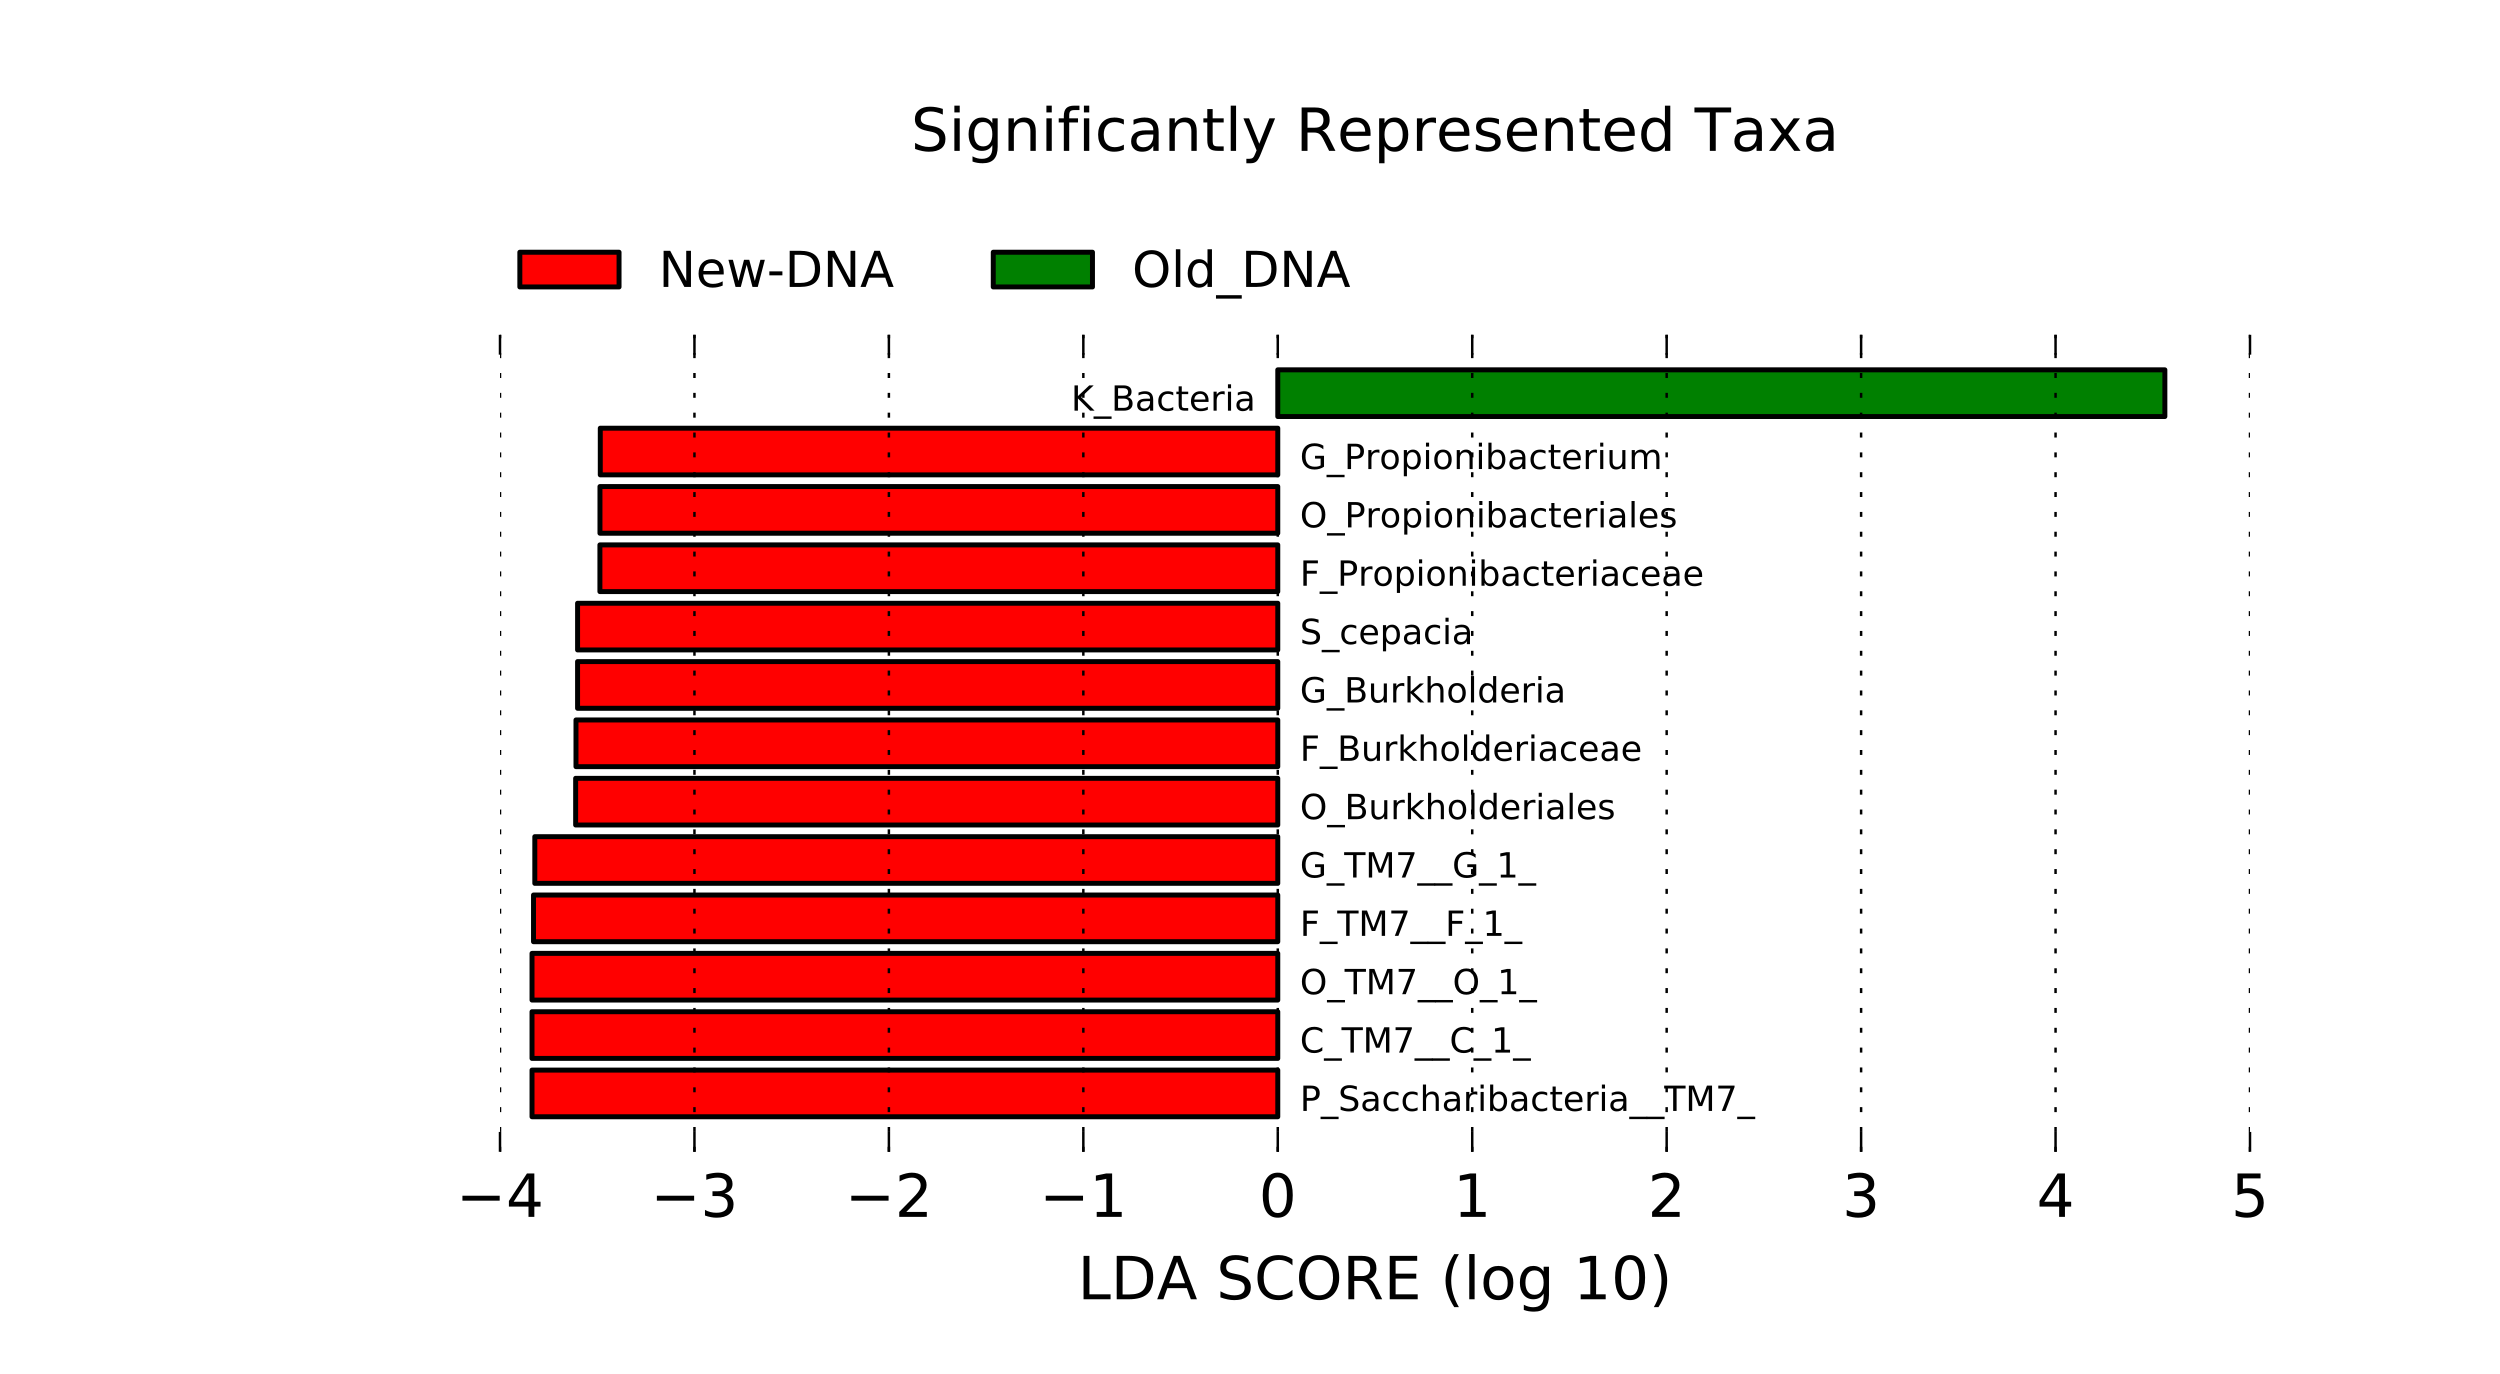 <?xml version="1.0" encoding="utf-8" standalone="no"?>
<!DOCTYPE svg PUBLIC "-//W3C//DTD SVG 1.1//EN"
  "http://www.w3.org/Graphics/SVG/1.1/DTD/svg11.dtd">
<!-- Created with matplotlib (http://matplotlib.org/) -->
<svg height="277pt" version="1.1" viewBox="0 0 504 277" width="504pt" xmlns="http://www.w3.org/2000/svg" xmlns:xlink="http://www.w3.org/1999/xlink">
 <defs>
  <style type="text/css">
*{stroke-linecap:butt;stroke-linejoin:round;stroke-miterlimit:100000;}
  </style>
 </defs>
 <g id="figure_1">
  <g id="patch_1">
   <path d="M 0 277.2 
L 504 277.2 
L 504 0 
L 0 0 
z
" style="fill:#ffffff;"/>
  </g>
  <g id="axes_1">
   <g id="patch_2">
    <path clip-path="url(#p14bf1d654b)" d="M 107.254 225.141 
L 257.6 225.141 
L 257.6 215.73 
L 107.254 215.73 
z
" style="fill:#ff0000;stroke:#000000;stroke-linejoin:miter;"/>
   </g>
   <g id="patch_3">
    <path clip-path="url(#p14bf1d654b)" d="M 107.254 213.377 
L 257.6 213.377 
L 257.6 203.966 
L 107.254 203.966 
z
" style="fill:#ff0000;stroke:#000000;stroke-linejoin:miter;"/>
   </g>
   <g id="patch_4">
    <path clip-path="url(#p14bf1d654b)" d="M 107.254 201.613 
L 257.6 201.613 
L 257.6 192.201 
L 107.254 192.201 
z
" style="fill:#ff0000;stroke:#000000;stroke-linejoin:miter;"/>
   </g>
   <g id="patch_5">
    <path clip-path="url(#p14bf1d654b)" d="M 107.555 189.849 
L 257.6 189.849 
L 257.6 180.437 
L 107.555 180.437 
z
" style="fill:#ff0000;stroke:#000000;stroke-linejoin:miter;"/>
   </g>
   <g id="patch_6">
    <path clip-path="url(#p14bf1d654b)" d="M 107.817 178.084 
L 257.6 178.084 
L 257.6 168.673 
L 107.817 168.673 
z
" style="fill:#ff0000;stroke:#000000;stroke-linejoin:miter;"/>
   </g>
   <g id="patch_7">
    <path clip-path="url(#p14bf1d654b)" d="M 116.05 166.32 
L 257.6 166.32 
L 257.6 156.909 
L 116.05 156.909 
z
" style="fill:#ff0000;stroke:#000000;stroke-linejoin:miter;"/>
   </g>
   <g id="patch_8">
    <path clip-path="url(#p14bf1d654b)" d="M 116.117 154.556 
L 257.6 154.556 
L 257.6 145.144 
L 116.117 145.144 
z
" style="fill:#ff0000;stroke:#000000;stroke-linejoin:miter;"/>
   </g>
   <g id="patch_9">
    <path clip-path="url(#p14bf1d654b)" d="M 116.438 142.791 
L 257.6 142.791 
L 257.6 133.38 
L 116.438 133.38 
z
" style="fill:#ff0000;stroke:#000000;stroke-linejoin:miter;"/>
   </g>
   <g id="patch_10">
    <path clip-path="url(#p14bf1d654b)" d="M 116.44 131.027 
L 257.6 131.027 
L 257.6 121.616 
L 116.44 121.616 
z
" style="fill:#ff0000;stroke:#000000;stroke-linejoin:miter;"/>
   </g>
   <g id="patch_11">
    <path clip-path="url(#p14bf1d654b)" d="M 120.94 119.263 
L 257.6 119.263 
L 257.6 109.851 
L 120.94 109.851 
z
" style="fill:#ff0000;stroke:#000000;stroke-linejoin:miter;"/>
   </g>
   <g id="patch_12">
    <path clip-path="url(#p14bf1d654b)" d="M 120.952 107.499 
L 257.6 107.499 
L 257.6 98.087 
L 120.952 98.087 
z
" style="fill:#ff0000;stroke:#000000;stroke-linejoin:miter;"/>
   </g>
   <g id="patch_13">
    <path clip-path="url(#p14bf1d654b)" d="M 121.017 95.734 
L 257.6 95.734 
L 257.6 86.323 
L 121.017 86.323 
z
" style="fill:#ff0000;stroke:#000000;stroke-linejoin:miter;"/>
   </g>
   <g id="patch_14">
    <path clip-path="url(#p14bf1d654b)" d="M 257.6 83.97 
L 436.437 83.97 
L 436.437 74.559 
L 257.6 74.559 
z
" style="fill:#008000;stroke:#000000;stroke-linejoin:miter;"/>
   </g>
   <g id="matplotlib.axis_1">
    <g id="xtick_1">
     <g id="line2d_1">
      <path clip-path="url(#p14bf1d654b)" d="M 100.8 232.2 
L 100.8 67.5 
" style="fill:none;stroke:#000000;stroke-dasharray:1,3;stroke-dashoffset:0.0;stroke-width:0.5;"/>
     </g>
     <g id="line2d_2">
      <defs>
       <path d="M 0 0 
L 0 -4 
" id="m1689aad352" style="stroke:#000000;stroke-width:0.5;"/>
      </defs>
      <g>
       <use style="stroke:#000000;stroke-width:0.5;" x="100.8" xlink:href="#m1689aad352" y="232.2"/>
      </g>
     </g>
     <g id="line2d_3">
      <defs>
       <path d="M 0 0 
L 0 4 
" id="me42d51ecd9" style="stroke:#000000;stroke-width:0.5;"/>
      </defs>
      <g>
       <use style="stroke:#000000;stroke-width:0.5;" x="100.8" xlink:href="#me42d51ecd9" y="67.5"/>
      </g>
     </g>
     <g id="text_1">
      <!-- −4 -->
      <defs>
       <path d="M 10.594 35.5 
L 73.188 35.5 
L 73.188 27.203 
L 10.594 27.203 
z
" id="BitstreamVeraSans-Roman-2212"/>
       <path d="M 37.797 64.312 
L 12.891 25.391 
L 37.797 25.391 
z
M 35.203 72.906 
L 47.609 72.906 
L 47.609 25.391 
L 58.016 25.391 
L 58.016 17.188 
L 47.609 17.188 
L 47.609 0 
L 37.797 0 
L 37.797 17.188 
L 4.891 17.188 
L 4.891 26.703 
z
" id="BitstreamVeraSans-Roman-34"/>
      </defs>
      <g transform="translate(91.955 245.318)scale(0.12 -0.12)">
       <use xlink:href="#BitstreamVeraSans-Roman-2212"/>
       <use x="83.789" xlink:href="#BitstreamVeraSans-Roman-34"/>
      </g>
     </g>
    </g>
    <g id="xtick_2">
     <g id="line2d_4">
      <path clip-path="url(#p14bf1d654b)" d="M 140 232.2 
L 140 67.5 
" style="fill:none;stroke:#000000;stroke-dasharray:1,3;stroke-dashoffset:0.0;stroke-width:0.5;"/>
     </g>
     <g id="line2d_5">
      <g>
       <use style="stroke:#000000;stroke-width:0.5;" x="140.0" xlink:href="#m1689aad352" y="232.2"/>
      </g>
     </g>
     <g id="line2d_6">
      <g>
       <use style="stroke:#000000;stroke-width:0.5;" x="140.0" xlink:href="#me42d51ecd9" y="67.5"/>
      </g>
     </g>
     <g id="text_2">
      <!-- −3 -->
      <defs>
       <path d="M 40.578 39.312 
Q 47.656 37.797 51.625 33 
Q 55.609 28.219 55.609 21.188 
Q 55.609 10.406 48.188 4.484 
Q 40.766 -1.422 27.094 -1.422 
Q 22.516 -1.422 17.656 -0.516 
Q 12.797 0.391 7.625 2.203 
L 7.625 11.719 
Q 11.719 9.328 16.594 8.109 
Q 21.484 6.891 26.812 6.891 
Q 36.078 6.891 40.938 10.547 
Q 45.797 14.203 45.797 21.188 
Q 45.797 27.641 41.281 31.266 
Q 36.766 34.906 28.719 34.906 
L 20.219 34.906 
L 20.219 43.016 
L 29.109 43.016 
Q 36.375 43.016 40.234 45.922 
Q 44.094 48.828 44.094 54.297 
Q 44.094 59.906 40.109 62.906 
Q 36.141 65.922 28.719 65.922 
Q 24.656 65.922 20.016 65.031 
Q 15.375 64.156 9.812 62.312 
L 9.812 71.094 
Q 15.438 72.656 20.344 73.438 
Q 25.25 74.219 29.594 74.219 
Q 40.828 74.219 47.359 69.109 
Q 53.906 64.016 53.906 55.328 
Q 53.906 49.266 50.438 45.094 
Q 46.969 40.922 40.578 39.312 
" id="BitstreamVeraSans-Roman-33"/>
      </defs>
      <g transform="translate(131.155 245.318)scale(0.12 -0.12)">
       <use xlink:href="#BitstreamVeraSans-Roman-2212"/>
       <use x="83.789" xlink:href="#BitstreamVeraSans-Roman-33"/>
      </g>
     </g>
    </g>
    <g id="xtick_3">
     <g id="line2d_7">
      <path clip-path="url(#p14bf1d654b)" d="M 179.2 232.2 
L 179.2 67.5 
" style="fill:none;stroke:#000000;stroke-dasharray:1,3;stroke-dashoffset:0.0;stroke-width:0.5;"/>
     </g>
     <g id="line2d_8">
      <g>
       <use style="stroke:#000000;stroke-width:0.5;" x="179.2" xlink:href="#m1689aad352" y="232.2"/>
      </g>
     </g>
     <g id="line2d_9">
      <g>
       <use style="stroke:#000000;stroke-width:0.5;" x="179.2" xlink:href="#me42d51ecd9" y="67.5"/>
      </g>
     </g>
     <g id="text_3">
      <!-- −2 -->
      <defs>
       <path d="M 19.188 8.297 
L 53.609 8.297 
L 53.609 0 
L 7.328 0 
L 7.328 8.297 
Q 12.938 14.109 22.625 23.891 
Q 32.328 33.688 34.812 36.531 
Q 39.547 41.844 41.422 45.531 
Q 43.312 49.219 43.312 52.781 
Q 43.312 58.594 39.234 62.25 
Q 35.156 65.922 28.609 65.922 
Q 23.969 65.922 18.812 64.312 
Q 13.672 62.703 7.812 59.422 
L 7.812 69.391 
Q 13.766 71.781 18.938 73 
Q 24.125 74.219 28.422 74.219 
Q 39.75 74.219 46.484 68.547 
Q 53.219 62.891 53.219 53.422 
Q 53.219 48.922 51.531 44.891 
Q 49.859 40.875 45.406 35.406 
Q 44.188 33.984 37.641 27.219 
Q 31.109 20.453 19.188 8.297 
" id="BitstreamVeraSans-Roman-32"/>
      </defs>
      <g transform="translate(170.355 245.318)scale(0.12 -0.12)">
       <use xlink:href="#BitstreamVeraSans-Roman-2212"/>
       <use x="83.789" xlink:href="#BitstreamVeraSans-Roman-32"/>
      </g>
     </g>
    </g>
    <g id="xtick_4">
     <g id="line2d_10">
      <path clip-path="url(#p14bf1d654b)" d="M 218.4 232.2 
L 218.4 67.5 
" style="fill:none;stroke:#000000;stroke-dasharray:1,3;stroke-dashoffset:0.0;stroke-width:0.5;"/>
     </g>
     <g id="line2d_11">
      <g>
       <use style="stroke:#000000;stroke-width:0.5;" x="218.4" xlink:href="#m1689aad352" y="232.2"/>
      </g>
     </g>
     <g id="line2d_12">
      <g>
       <use style="stroke:#000000;stroke-width:0.5;" x="218.4" xlink:href="#me42d51ecd9" y="67.5"/>
      </g>
     </g>
     <g id="text_4">
      <!-- −1 -->
      <defs>
       <path d="M 12.406 8.297 
L 28.516 8.297 
L 28.516 63.922 
L 10.984 60.406 
L 10.984 69.391 
L 28.422 72.906 
L 38.281 72.906 
L 38.281 8.297 
L 54.391 8.297 
L 54.391 0 
L 12.406 0 
z
" id="BitstreamVeraSans-Roman-31"/>
      </defs>
      <g transform="translate(209.555 245.318)scale(0.12 -0.12)">
       <use xlink:href="#BitstreamVeraSans-Roman-2212"/>
       <use x="83.789" xlink:href="#BitstreamVeraSans-Roman-31"/>
      </g>
     </g>
    </g>
    <g id="xtick_5">
     <g id="line2d_13">
      <path clip-path="url(#p14bf1d654b)" d="M 257.6 232.2 
L 257.6 67.5 
" style="fill:none;stroke:#000000;stroke-dasharray:1,3;stroke-dashoffset:0.0;stroke-width:0.5;"/>
     </g>
     <g id="line2d_14">
      <g>
       <use style="stroke:#000000;stroke-width:0.5;" x="257.6" xlink:href="#m1689aad352" y="232.2"/>
      </g>
     </g>
     <g id="line2d_15">
      <g>
       <use style="stroke:#000000;stroke-width:0.5;" x="257.6" xlink:href="#me42d51ecd9" y="67.5"/>
      </g>
     </g>
     <g id="text_5">
      <!-- 0 -->
      <defs>
       <path d="M 31.781 66.406 
Q 24.172 66.406 20.328 58.906 
Q 16.5 51.422 16.5 36.375 
Q 16.5 21.391 20.328 13.891 
Q 24.172 6.391 31.781 6.391 
Q 39.453 6.391 43.281 13.891 
Q 47.125 21.391 47.125 36.375 
Q 47.125 51.422 43.281 58.906 
Q 39.453 66.406 31.781 66.406 
M 31.781 74.219 
Q 44.047 74.219 50.516 64.516 
Q 56.984 54.828 56.984 36.375 
Q 56.984 17.969 50.516 8.266 
Q 44.047 -1.422 31.781 -1.422 
Q 19.531 -1.422 13.062 8.266 
Q 6.594 17.969 6.594 36.375 
Q 6.594 54.828 13.062 64.516 
Q 19.531 74.219 31.781 74.219 
" id="BitstreamVeraSans-Roman-30"/>
      </defs>
      <g transform="translate(253.782 245.318)scale(0.12 -0.12)">
       <use xlink:href="#BitstreamVeraSans-Roman-30"/>
      </g>
     </g>
    </g>
    <g id="xtick_6">
     <g id="line2d_16">
      <path clip-path="url(#p14bf1d654b)" d="M 296.8 232.2 
L 296.8 67.5 
" style="fill:none;stroke:#000000;stroke-dasharray:1,3;stroke-dashoffset:0.0;stroke-width:0.5;"/>
     </g>
     <g id="line2d_17">
      <g>
       <use style="stroke:#000000;stroke-width:0.5;" x="296.8" xlink:href="#m1689aad352" y="232.2"/>
      </g>
     </g>
     <g id="line2d_18">
      <g>
       <use style="stroke:#000000;stroke-width:0.5;" x="296.8" xlink:href="#me42d51ecd9" y="67.5"/>
      </g>
     </g>
     <g id="text_6">
      <!-- 1 -->
      <g transform="translate(292.983 245.318)scale(0.12 -0.12)">
       <use xlink:href="#BitstreamVeraSans-Roman-31"/>
      </g>
     </g>
    </g>
    <g id="xtick_7">
     <g id="line2d_19">
      <path clip-path="url(#p14bf1d654b)" d="M 336 232.2 
L 336 67.5 
" style="fill:none;stroke:#000000;stroke-dasharray:1,3;stroke-dashoffset:0.0;stroke-width:0.5;"/>
     </g>
     <g id="line2d_20">
      <g>
       <use style="stroke:#000000;stroke-width:0.5;" x="336.0" xlink:href="#m1689aad352" y="232.2"/>
      </g>
     </g>
     <g id="line2d_21">
      <g>
       <use style="stroke:#000000;stroke-width:0.5;" x="336.0" xlink:href="#me42d51ecd9" y="67.5"/>
      </g>
     </g>
     <g id="text_7">
      <!-- 2 -->
      <g transform="translate(332.183 245.318)scale(0.12 -0.12)">
       <use xlink:href="#BitstreamVeraSans-Roman-32"/>
      </g>
     </g>
    </g>
    <g id="xtick_8">
     <g id="line2d_22">
      <path clip-path="url(#p14bf1d654b)" d="M 375.2 232.2 
L 375.2 67.5 
" style="fill:none;stroke:#000000;stroke-dasharray:1,3;stroke-dashoffset:0.0;stroke-width:0.5;"/>
     </g>
     <g id="line2d_23">
      <g>
       <use style="stroke:#000000;stroke-width:0.5;" x="375.2" xlink:href="#m1689aad352" y="232.2"/>
      </g>
     </g>
     <g id="line2d_24">
      <g>
       <use style="stroke:#000000;stroke-width:0.5;" x="375.2" xlink:href="#me42d51ecd9" y="67.5"/>
      </g>
     </g>
     <g id="text_8">
      <!-- 3 -->
      <g transform="translate(371.382 245.318)scale(0.12 -0.12)">
       <use xlink:href="#BitstreamVeraSans-Roman-33"/>
      </g>
     </g>
    </g>
    <g id="xtick_9">
     <g id="line2d_25">
      <path clip-path="url(#p14bf1d654b)" d="M 414.4 232.2 
L 414.4 67.5 
" style="fill:none;stroke:#000000;stroke-dasharray:1,3;stroke-dashoffset:0.0;stroke-width:0.5;"/>
     </g>
     <g id="line2d_26">
      <g>
       <use style="stroke:#000000;stroke-width:0.5;" x="414.4" xlink:href="#m1689aad352" y="232.2"/>
      </g>
     </g>
     <g id="line2d_27">
      <g>
       <use style="stroke:#000000;stroke-width:0.5;" x="414.4" xlink:href="#me42d51ecd9" y="67.5"/>
      </g>
     </g>
     <g id="text_9">
      <!-- 4 -->
      <g transform="translate(410.582 245.318)scale(0.12 -0.12)">
       <use xlink:href="#BitstreamVeraSans-Roman-34"/>
      </g>
     </g>
    </g>
    <g id="xtick_10">
     <g id="line2d_28">
      <path clip-path="url(#p14bf1d654b)" d="M 453.6 232.2 
L 453.6 67.5 
" style="fill:none;stroke:#000000;stroke-dasharray:1,3;stroke-dashoffset:0.0;stroke-width:0.5;"/>
     </g>
     <g id="line2d_29">
      <g>
       <use style="stroke:#000000;stroke-width:0.5;" x="453.6" xlink:href="#m1689aad352" y="232.2"/>
      </g>
     </g>
     <g id="line2d_30">
      <g>
       <use style="stroke:#000000;stroke-width:0.5;" x="453.6" xlink:href="#me42d51ecd9" y="67.5"/>
      </g>
     </g>
     <g id="text_10">
      <!-- 5 -->
      <defs>
       <path d="M 10.797 72.906 
L 49.516 72.906 
L 49.516 64.594 
L 19.828 64.594 
L 19.828 46.734 
Q 21.969 47.469 24.109 47.828 
Q 26.266 48.188 28.422 48.188 
Q 40.625 48.188 47.75 41.5 
Q 54.891 34.812 54.891 23.391 
Q 54.891 11.625 47.562 5.094 
Q 40.234 -1.422 26.906 -1.422 
Q 22.312 -1.422 17.547 -0.641 
Q 12.797 0.141 7.719 1.703 
L 7.719 11.625 
Q 12.109 9.234 16.797 8.062 
Q 21.484 6.891 26.703 6.891 
Q 35.156 6.891 40.078 11.328 
Q 45.016 15.766 45.016 23.391 
Q 45.016 31 40.078 35.438 
Q 35.156 39.891 26.703 39.891 
Q 22.75 39.891 18.812 39.016 
Q 14.891 38.141 10.797 36.281 
z
" id="BitstreamVeraSans-Roman-35"/>
      </defs>
      <g transform="translate(449.783 245.318)scale(0.12 -0.12)">
       <use xlink:href="#BitstreamVeraSans-Roman-35"/>
      </g>
     </g>
    </g>
    <g id="text_11">
     <!-- LDA SCORE (log 10) -->
     <defs>
      <path id="BitstreamVeraSans-Roman-20"/>
      <path d="M 9.812 72.906 
L 19.672 72.906 
L 19.672 8.297 
L 55.172 8.297 
L 55.172 0 
L 9.812 0 
z
" id="BitstreamVeraSans-Roman-4c"/>
      <path d="M 39.406 66.219 
Q 28.656 66.219 22.328 58.203 
Q 16.016 50.203 16.016 36.375 
Q 16.016 22.609 22.328 14.594 
Q 28.656 6.594 39.406 6.594 
Q 50.141 6.594 56.422 14.594 
Q 62.703 22.609 62.703 36.375 
Q 62.703 50.203 56.422 58.203 
Q 50.141 66.219 39.406 66.219 
M 39.406 74.219 
Q 54.734 74.219 63.906 63.938 
Q 73.094 53.656 73.094 36.375 
Q 73.094 19.141 63.906 8.859 
Q 54.734 -1.422 39.406 -1.422 
Q 24.031 -1.422 14.812 8.828 
Q 5.609 19.094 5.609 36.375 
Q 5.609 53.656 14.812 63.938 
Q 24.031 74.219 39.406 74.219 
" id="BitstreamVeraSans-Roman-4f"/>
      <path d="M 8.016 75.875 
L 15.828 75.875 
Q 23.141 64.359 26.781 53.312 
Q 30.422 42.281 30.422 31.391 
Q 30.422 20.453 26.781 9.375 
Q 23.141 -1.703 15.828 -13.188 
L 8.016 -13.188 
Q 14.5 -2 17.703 9.062 
Q 20.906 20.125 20.906 31.391 
Q 20.906 42.672 17.703 53.656 
Q 14.5 64.656 8.016 75.875 
" id="BitstreamVeraSans-Roman-29"/>
      <path d="M 31 75.875 
Q 24.469 64.656 21.281 53.656 
Q 18.109 42.672 18.109 31.391 
Q 18.109 20.125 21.312 9.062 
Q 24.516 -2 31 -13.188 
L 23.188 -13.188 
Q 15.875 -1.703 12.234 9.375 
Q 8.594 20.453 8.594 31.391 
Q 8.594 42.281 12.203 53.312 
Q 15.828 64.359 23.188 75.875 
z
" id="BitstreamVeraSans-Roman-28"/>
      <path d="M 30.609 48.391 
Q 23.391 48.391 19.188 42.75 
Q 14.984 37.109 14.984 27.297 
Q 14.984 17.484 19.156 11.844 
Q 23.344 6.203 30.609 6.203 
Q 37.797 6.203 41.984 11.859 
Q 46.188 17.531 46.188 27.297 
Q 46.188 37.016 41.984 42.703 
Q 37.797 48.391 30.609 48.391 
M 30.609 56 
Q 42.328 56 49.016 48.375 
Q 55.719 40.766 55.719 27.297 
Q 55.719 13.875 49.016 6.219 
Q 42.328 -1.422 30.609 -1.422 
Q 18.844 -1.422 12.172 6.219 
Q 5.516 13.875 5.516 27.297 
Q 5.516 40.766 12.172 48.375 
Q 18.844 56 30.609 56 
" id="BitstreamVeraSans-Roman-6f"/>
      <path d="M 9.812 72.906 
L 55.906 72.906 
L 55.906 64.594 
L 19.672 64.594 
L 19.672 43.016 
L 54.391 43.016 
L 54.391 34.719 
L 19.672 34.719 
L 19.672 8.297 
L 56.781 8.297 
L 56.781 0 
L 9.812 0 
z
" id="BitstreamVeraSans-Roman-45"/>
      <path d="M 9.422 75.984 
L 18.406 75.984 
L 18.406 0 
L 9.422 0 
z
" id="BitstreamVeraSans-Roman-6c"/>
      <path d="M 44.391 34.188 
Q 47.562 33.109 50.562 29.594 
Q 53.562 26.078 56.594 19.922 
L 66.609 0 
L 56 0 
L 46.688 18.703 
Q 43.062 26.031 39.672 28.422 
Q 36.281 30.812 30.422 30.812 
L 19.672 30.812 
L 19.672 0 
L 9.812 0 
L 9.812 72.906 
L 32.078 72.906 
Q 44.578 72.906 50.734 67.672 
Q 56.891 62.453 56.891 51.906 
Q 56.891 45.016 53.688 40.469 
Q 50.484 35.938 44.391 34.188 
M 19.672 64.797 
L 19.672 38.922 
L 32.078 38.922 
Q 39.203 38.922 42.844 42.219 
Q 46.484 45.516 46.484 51.906 
Q 46.484 58.297 42.844 61.547 
Q 39.203 64.797 32.078 64.797 
z
" id="BitstreamVeraSans-Roman-52"/>
      <path d="M 19.672 64.797 
L 19.672 8.109 
L 31.594 8.109 
Q 46.688 8.109 53.688 14.938 
Q 60.688 21.781 60.688 36.531 
Q 60.688 51.172 53.688 57.984 
Q 46.688 64.797 31.594 64.797 
z
M 9.812 72.906 
L 30.078 72.906 
Q 51.266 72.906 61.172 64.094 
Q 71.094 55.281 71.094 36.531 
Q 71.094 17.672 61.125 8.828 
Q 51.172 0 30.078 0 
L 9.812 0 
z
" id="BitstreamVeraSans-Roman-44"/>
      <path d="M 64.406 67.281 
L 64.406 56.891 
Q 59.422 61.531 53.781 63.812 
Q 48.141 66.109 41.797 66.109 
Q 29.297 66.109 22.656 58.469 
Q 16.016 50.828 16.016 36.375 
Q 16.016 21.969 22.656 14.328 
Q 29.297 6.688 41.797 6.688 
Q 48.141 6.688 53.781 8.984 
Q 59.422 11.281 64.406 15.922 
L 64.406 5.609 
Q 59.234 2.094 53.438 0.328 
Q 47.656 -1.422 41.219 -1.422 
Q 24.656 -1.422 15.125 8.703 
Q 5.609 18.844 5.609 36.375 
Q 5.609 53.953 15.125 64.078 
Q 24.656 74.219 41.219 74.219 
Q 47.75 74.219 53.531 72.484 
Q 59.328 70.75 64.406 67.281 
" id="BitstreamVeraSans-Roman-43"/>
      <path d="M 34.188 63.188 
L 20.797 26.906 
L 47.609 26.906 
z
M 28.609 72.906 
L 39.797 72.906 
L 67.578 0 
L 57.328 0 
L 50.688 18.703 
L 17.828 18.703 
L 11.188 0 
L 0.781 0 
z
" id="BitstreamVeraSans-Roman-41"/>
      <path d="M 45.406 27.984 
Q 45.406 37.75 41.375 43.109 
Q 37.359 48.484 30.078 48.484 
Q 22.859 48.484 18.828 43.109 
Q 14.797 37.75 14.797 27.984 
Q 14.797 18.266 18.828 12.891 
Q 22.859 7.516 30.078 7.516 
Q 37.359 7.516 41.375 12.891 
Q 45.406 18.266 45.406 27.984 
M 54.391 6.781 
Q 54.391 -7.172 48.188 -13.984 
Q 42 -20.797 29.203 -20.797 
Q 24.469 -20.797 20.266 -20.094 
Q 16.062 -19.391 12.109 -17.922 
L 12.109 -9.188 
Q 16.062 -11.328 19.922 -12.344 
Q 23.781 -13.375 27.781 -13.375 
Q 36.625 -13.375 41.016 -8.766 
Q 45.406 -4.156 45.406 5.172 
L 45.406 9.625 
Q 42.625 4.781 38.281 2.391 
Q 33.938 0 27.875 0 
Q 17.828 0 11.672 7.656 
Q 5.516 15.328 5.516 27.984 
Q 5.516 40.672 11.672 48.328 
Q 17.828 56 27.875 56 
Q 33.938 56 38.281 53.609 
Q 42.625 51.219 45.406 46.391 
L 45.406 54.688 
L 54.391 54.688 
z
" id="BitstreamVeraSans-Roman-67"/>
      <path d="M 53.516 70.516 
L 53.516 60.891 
Q 47.906 63.578 42.922 64.891 
Q 37.938 66.219 33.297 66.219 
Q 25.25 66.219 20.875 63.094 
Q 16.5 59.969 16.5 54.203 
Q 16.5 49.359 19.406 46.891 
Q 22.312 44.438 30.422 42.922 
L 36.375 41.703 
Q 47.406 39.594 52.656 34.297 
Q 57.906 29 57.906 20.125 
Q 57.906 9.516 50.797 4.047 
Q 43.703 -1.422 29.984 -1.422 
Q 24.812 -1.422 18.969 -0.25 
Q 13.141 0.922 6.891 3.219 
L 6.891 13.375 
Q 12.891 10.016 18.656 8.297 
Q 24.422 6.594 29.984 6.594 
Q 38.422 6.594 43.016 9.906 
Q 47.609 13.234 47.609 19.391 
Q 47.609 24.75 44.312 27.781 
Q 41.016 30.812 33.5 32.328 
L 27.484 33.5 
Q 16.453 35.688 11.516 40.375 
Q 6.594 45.062 6.594 53.422 
Q 6.594 63.094 13.406 68.656 
Q 20.219 74.219 32.172 74.219 
Q 37.312 74.219 42.625 73.281 
Q 47.953 72.359 53.516 70.516 
" id="BitstreamVeraSans-Roman-53"/>
     </defs>
     <g transform="translate(217.267 261.932)scale(0.12 -0.12)">
      <use xlink:href="#BitstreamVeraSans-Roman-4c"/>
      <use x="55.713" xlink:href="#BitstreamVeraSans-Roman-44"/>
      <use x="132.699" xlink:href="#BitstreamVeraSans-Roman-41"/>
      <use x="201.107" xlink:href="#BitstreamVeraSans-Roman-20"/>
      <use x="232.895" xlink:href="#BitstreamVeraSans-Roman-53"/>
      <use x="296.371" xlink:href="#BitstreamVeraSans-Roman-43"/>
      <use x="366.195" xlink:href="#BitstreamVeraSans-Roman-4f"/>
      <use x="444.906" xlink:href="#BitstreamVeraSans-Roman-52"/>
      <use x="514.389" xlink:href="#BitstreamVeraSans-Roman-45"/>
      <use x="577.572" xlink:href="#BitstreamVeraSans-Roman-20"/>
      <use x="609.359" xlink:href="#BitstreamVeraSans-Roman-28"/>
      <use x="648.373" xlink:href="#BitstreamVeraSans-Roman-6c"/>
      <use x="676.156" xlink:href="#BitstreamVeraSans-Roman-6f"/>
      <use x="737.338" xlink:href="#BitstreamVeraSans-Roman-67"/>
      <use x="800.814" xlink:href="#BitstreamVeraSans-Roman-20"/>
      <use x="832.602" xlink:href="#BitstreamVeraSans-Roman-31"/>
      <use x="896.225" xlink:href="#BitstreamVeraSans-Roman-30"/>
      <use x="959.848" xlink:href="#BitstreamVeraSans-Roman-29"/>
     </g>
    </g>
   </g>
   <g id="matplotlib.axis_2"/>
   <g id="text_12">
    <!-- P_Saccharibacteria__TM7_ -->
    <defs>
     <path d="M 9.812 72.906 
L 24.516 72.906 
L 43.109 23.297 
L 61.812 72.906 
L 76.516 72.906 
L 76.516 0 
L 66.891 0 
L 66.891 64.016 
L 48.094 14.016 
L 38.188 14.016 
L 19.391 64.016 
L 19.391 0 
L 9.812 0 
z
" id="BitstreamVeraSans-Roman-4d"/>
     <path d="M 8.203 72.906 
L 55.078 72.906 
L 55.078 68.703 
L 28.609 0 
L 18.312 0 
L 43.219 64.594 
L 8.203 64.594 
z
" id="BitstreamVeraSans-Roman-37"/>
     <path d="M 50.984 -16.609 
L 50.984 -23.578 
L -0.984 -23.578 
L -0.984 -16.609 
z
" id="BitstreamVeraSans-Roman-5f"/>
     <path d="M 34.281 27.484 
Q 23.391 27.484 19.188 25 
Q 14.984 22.516 14.984 16.5 
Q 14.984 11.719 18.141 8.906 
Q 21.297 6.109 26.703 6.109 
Q 34.188 6.109 38.703 11.406 
Q 43.219 16.703 43.219 25.484 
L 43.219 27.484 
z
M 52.203 31.203 
L 52.203 0 
L 43.219 0 
L 43.219 8.297 
Q 40.141 3.328 35.547 0.953 
Q 30.953 -1.422 24.312 -1.422 
Q 15.922 -1.422 10.953 3.297 
Q 6 8.016 6 15.922 
Q 6 25.141 12.172 29.828 
Q 18.359 34.516 30.609 34.516 
L 43.219 34.516 
L 43.219 35.406 
Q 43.219 41.609 39.141 45 
Q 35.062 48.391 27.688 48.391 
Q 23 48.391 18.547 47.266 
Q 14.109 46.141 10.016 43.891 
L 10.016 52.203 
Q 14.938 54.109 19.578 55.047 
Q 24.219 56 28.609 56 
Q 40.484 56 46.344 49.844 
Q 52.203 43.703 52.203 31.203 
" id="BitstreamVeraSans-Roman-61"/>
     <path d="M 19.672 64.797 
L 19.672 37.406 
L 32.078 37.406 
Q 38.969 37.406 42.719 40.969 
Q 46.484 44.531 46.484 51.125 
Q 46.484 57.672 42.719 61.234 
Q 38.969 64.797 32.078 64.797 
z
M 9.812 72.906 
L 32.078 72.906 
Q 44.344 72.906 50.609 67.359 
Q 56.891 61.812 56.891 51.125 
Q 56.891 40.328 50.609 34.812 
Q 44.344 29.297 32.078 29.297 
L 19.672 29.297 
L 19.672 0 
L 9.812 0 
z
" id="BitstreamVeraSans-Roman-50"/>
     <path d="M 9.422 54.688 
L 18.406 54.688 
L 18.406 0 
L 9.422 0 
z
M 9.422 75.984 
L 18.406 75.984 
L 18.406 64.594 
L 9.422 64.594 
z
" id="BitstreamVeraSans-Roman-69"/>
     <path d="M 54.891 33.016 
L 54.891 0 
L 45.906 0 
L 45.906 32.719 
Q 45.906 40.484 42.875 44.328 
Q 39.844 48.188 33.797 48.188 
Q 26.516 48.188 22.312 43.547 
Q 18.109 38.922 18.109 30.906 
L 18.109 0 
L 9.078 0 
L 9.078 75.984 
L 18.109 75.984 
L 18.109 46.188 
Q 21.344 51.125 25.703 53.562 
Q 30.078 56 35.797 56 
Q 45.219 56 50.047 50.172 
Q 54.891 44.344 54.891 33.016 
" id="BitstreamVeraSans-Roman-68"/>
     <path d="M 56.203 29.594 
L 56.203 25.203 
L 14.891 25.203 
Q 15.484 15.922 20.484 11.062 
Q 25.484 6.203 34.422 6.203 
Q 39.594 6.203 44.453 7.469 
Q 49.312 8.734 54.109 11.281 
L 54.109 2.781 
Q 49.266 0.734 44.188 -0.344 
Q 39.109 -1.422 33.891 -1.422 
Q 20.797 -1.422 13.156 6.188 
Q 5.516 13.812 5.516 26.812 
Q 5.516 40.234 12.766 48.109 
Q 20.016 56 32.328 56 
Q 43.359 56 49.781 48.891 
Q 56.203 41.797 56.203 29.594 
M 47.219 32.234 
Q 47.125 39.594 43.094 43.984 
Q 39.062 48.391 32.422 48.391 
Q 24.906 48.391 20.391 44.141 
Q 15.875 39.891 15.188 32.172 
z
" id="BitstreamVeraSans-Roman-65"/>
     <path d="M -0.297 72.906 
L 61.375 72.906 
L 61.375 64.594 
L 35.5 64.594 
L 35.5 0 
L 25.594 0 
L 25.594 64.594 
L -0.297 64.594 
z
" id="BitstreamVeraSans-Roman-54"/>
     <path d="M 18.312 70.219 
L 18.312 54.688 
L 36.812 54.688 
L 36.812 47.703 
L 18.312 47.703 
L 18.312 18.016 
Q 18.312 11.328 20.141 9.422 
Q 21.969 7.516 27.594 7.516 
L 36.812 7.516 
L 36.812 0 
L 27.594 0 
Q 17.188 0 13.234 3.875 
Q 9.281 7.766 9.281 18.016 
L 9.281 47.703 
L 2.688 47.703 
L 2.688 54.688 
L 9.281 54.688 
L 9.281 70.219 
z
" id="BitstreamVeraSans-Roman-74"/>
     <path d="M 41.109 46.297 
Q 39.594 47.172 37.812 47.578 
Q 36.031 48 33.891 48 
Q 26.266 48 22.188 43.047 
Q 18.109 38.094 18.109 28.812 
L 18.109 0 
L 9.078 0 
L 9.078 54.688 
L 18.109 54.688 
L 18.109 46.188 
Q 20.953 51.172 25.484 53.578 
Q 30.031 56 36.531 56 
Q 37.453 56 38.578 55.875 
Q 39.703 55.766 41.062 55.516 
z
" id="BitstreamVeraSans-Roman-72"/>
     <path d="M 48.781 52.594 
L 48.781 44.188 
Q 44.969 46.297 41.141 47.344 
Q 37.312 48.391 33.406 48.391 
Q 24.656 48.391 19.812 42.844 
Q 14.984 37.312 14.984 27.297 
Q 14.984 17.281 19.812 11.734 
Q 24.656 6.203 33.406 6.203 
Q 37.312 6.203 41.141 7.25 
Q 44.969 8.297 48.781 10.406 
L 48.781 2.094 
Q 45.016 0.344 40.984 -0.531 
Q 36.969 -1.422 32.422 -1.422 
Q 20.062 -1.422 12.781 6.344 
Q 5.516 14.109 5.516 27.297 
Q 5.516 40.672 12.859 48.328 
Q 20.219 56 33.016 56 
Q 37.156 56 41.109 55.141 
Q 45.062 54.297 48.781 52.594 
" id="BitstreamVeraSans-Roman-63"/>
     <path d="M 48.688 27.297 
Q 48.688 37.203 44.609 42.844 
Q 40.531 48.484 33.406 48.484 
Q 26.266 48.484 22.188 42.844 
Q 18.109 37.203 18.109 27.297 
Q 18.109 17.391 22.188 11.75 
Q 26.266 6.109 33.406 6.109 
Q 40.531 6.109 44.609 11.75 
Q 48.688 17.391 48.688 27.297 
M 18.109 46.391 
Q 20.953 51.266 25.266 53.625 
Q 29.594 56 35.594 56 
Q 45.562 56 51.781 48.094 
Q 58.016 40.188 58.016 27.297 
Q 58.016 14.406 51.781 6.484 
Q 45.562 -1.422 35.594 -1.422 
Q 29.594 -1.422 25.266 0.953 
Q 20.953 3.328 18.109 8.203 
L 18.109 0 
L 9.078 0 
L 9.078 75.984 
L 18.109 75.984 
z
" id="BitstreamVeraSans-Roman-62"/>
    </defs>
    <g transform="translate(262.071 223.965)scale(0.07 -0.07)">
     <use xlink:href="#BitstreamVeraSans-Roman-50"/>
     <use x="60.303" xlink:href="#BitstreamVeraSans-Roman-5f"/>
     <use x="110.303" xlink:href="#BitstreamVeraSans-Roman-53"/>
     <use x="173.779" xlink:href="#BitstreamVeraSans-Roman-61"/>
     <use x="235.059" xlink:href="#BitstreamVeraSans-Roman-63"/>
     <use x="290.039" xlink:href="#BitstreamVeraSans-Roman-63"/>
     <use x="345.02" xlink:href="#BitstreamVeraSans-Roman-68"/>
     <use x="408.398" xlink:href="#BitstreamVeraSans-Roman-61"/>
     <use x="469.678" xlink:href="#BitstreamVeraSans-Roman-72"/>
     <use x="510.791" xlink:href="#BitstreamVeraSans-Roman-69"/>
     <use x="538.574" xlink:href="#BitstreamVeraSans-Roman-62"/>
     <use x="602.051" xlink:href="#BitstreamVeraSans-Roman-61"/>
     <use x="663.33" xlink:href="#BitstreamVeraSans-Roman-63"/>
     <use x="718.311" xlink:href="#BitstreamVeraSans-Roman-74"/>
     <use x="757.52" xlink:href="#BitstreamVeraSans-Roman-65"/>
     <use x="819.043" xlink:href="#BitstreamVeraSans-Roman-72"/>
     <use x="860.156" xlink:href="#BitstreamVeraSans-Roman-69"/>
     <use x="887.939" xlink:href="#BitstreamVeraSans-Roman-61"/>
     <use x="949.219" xlink:href="#BitstreamVeraSans-Roman-5f"/>
     <use x="999.219" xlink:href="#BitstreamVeraSans-Roman-5f"/>
     <use x="1049.219" xlink:href="#BitstreamVeraSans-Roman-54"/>
     <use x="1110.303" xlink:href="#BitstreamVeraSans-Roman-4d"/>
     <use x="1196.582" xlink:href="#BitstreamVeraSans-Roman-37"/>
     <use x="1260.205" xlink:href="#BitstreamVeraSans-Roman-5f"/>
    </g>
   </g>
   <g id="text_13">
    <!-- C_TM7__C_1_ -->
    <g transform="translate(262.071 212.201)scale(0.07 -0.07)">
     <use xlink:href="#BitstreamVeraSans-Roman-43"/>
     <use x="69.824" xlink:href="#BitstreamVeraSans-Roman-5f"/>
     <use x="119.824" xlink:href="#BitstreamVeraSans-Roman-54"/>
     <use x="180.908" xlink:href="#BitstreamVeraSans-Roman-4d"/>
     <use x="267.188" xlink:href="#BitstreamVeraSans-Roman-37"/>
     <use x="330.811" xlink:href="#BitstreamVeraSans-Roman-5f"/>
     <use x="380.811" xlink:href="#BitstreamVeraSans-Roman-5f"/>
     <use x="430.811" xlink:href="#BitstreamVeraSans-Roman-43"/>
     <use x="500.635" xlink:href="#BitstreamVeraSans-Roman-5f"/>
     <use x="550.635" xlink:href="#BitstreamVeraSans-Roman-31"/>
     <use x="614.258" xlink:href="#BitstreamVeraSans-Roman-5f"/>
    </g>
   </g>
   <g id="text_14">
    <!-- O_TM7__O_1_ -->
    <g transform="translate(262.071 200.436)scale(0.07 -0.07)">
     <use xlink:href="#BitstreamVeraSans-Roman-4f"/>
     <use x="78.711" xlink:href="#BitstreamVeraSans-Roman-5f"/>
     <use x="128.711" xlink:href="#BitstreamVeraSans-Roman-54"/>
     <use x="189.795" xlink:href="#BitstreamVeraSans-Roman-4d"/>
     <use x="276.074" xlink:href="#BitstreamVeraSans-Roman-37"/>
     <use x="339.697" xlink:href="#BitstreamVeraSans-Roman-5f"/>
     <use x="389.697" xlink:href="#BitstreamVeraSans-Roman-5f"/>
     <use x="439.697" xlink:href="#BitstreamVeraSans-Roman-4f"/>
     <use x="518.408" xlink:href="#BitstreamVeraSans-Roman-5f"/>
     <use x="568.408" xlink:href="#BitstreamVeraSans-Roman-31"/>
     <use x="632.031" xlink:href="#BitstreamVeraSans-Roman-5f"/>
    </g>
   </g>
   <g id="text_15">
    <!-- F_TM7__F_1_ -->
    <defs>
     <path d="M 9.812 72.906 
L 51.703 72.906 
L 51.703 64.594 
L 19.672 64.594 
L 19.672 43.109 
L 48.578 43.109 
L 48.578 34.812 
L 19.672 34.812 
L 19.672 0 
L 9.812 0 
z
" id="BitstreamVeraSans-Roman-46"/>
    </defs>
    <g transform="translate(262.071 188.672)scale(0.07 -0.07)">
     <use xlink:href="#BitstreamVeraSans-Roman-46"/>
     <use x="57.52" xlink:href="#BitstreamVeraSans-Roman-5f"/>
     <use x="107.52" xlink:href="#BitstreamVeraSans-Roman-54"/>
     <use x="168.604" xlink:href="#BitstreamVeraSans-Roman-4d"/>
     <use x="254.883" xlink:href="#BitstreamVeraSans-Roman-37"/>
     <use x="318.506" xlink:href="#BitstreamVeraSans-Roman-5f"/>
     <use x="368.506" xlink:href="#BitstreamVeraSans-Roman-5f"/>
     <use x="418.506" xlink:href="#BitstreamVeraSans-Roman-46"/>
     <use x="476.025" xlink:href="#BitstreamVeraSans-Roman-5f"/>
     <use x="526.025" xlink:href="#BitstreamVeraSans-Roman-31"/>
     <use x="589.648" xlink:href="#BitstreamVeraSans-Roman-5f"/>
    </g>
   </g>
   <g id="text_16">
    <!-- G_TM7__G_1_ -->
    <defs>
     <path d="M 59.516 10.406 
L 59.516 29.984 
L 43.406 29.984 
L 43.406 38.094 
L 69.281 38.094 
L 69.281 6.781 
Q 63.578 2.734 56.688 0.656 
Q 49.812 -1.422 42 -1.422 
Q 24.906 -1.422 15.25 8.562 
Q 5.609 18.562 5.609 36.375 
Q 5.609 54.25 15.25 64.234 
Q 24.906 74.219 42 74.219 
Q 49.125 74.219 55.547 72.453 
Q 61.969 70.703 67.391 67.281 
L 67.391 56.781 
Q 61.922 61.422 55.766 63.766 
Q 49.609 66.109 42.828 66.109 
Q 29.438 66.109 22.719 58.641 
Q 16.016 51.172 16.016 36.375 
Q 16.016 21.625 22.719 14.156 
Q 29.438 6.688 42.828 6.688 
Q 48.047 6.688 52.141 7.594 
Q 56.25 8.5 59.516 10.406 
" id="BitstreamVeraSans-Roman-47"/>
    </defs>
    <g transform="translate(262.071 176.908)scale(0.07 -0.07)">
     <use xlink:href="#BitstreamVeraSans-Roman-47"/>
     <use x="77.49" xlink:href="#BitstreamVeraSans-Roman-5f"/>
     <use x="127.49" xlink:href="#BitstreamVeraSans-Roman-54"/>
     <use x="188.574" xlink:href="#BitstreamVeraSans-Roman-4d"/>
     <use x="274.854" xlink:href="#BitstreamVeraSans-Roman-37"/>
     <use x="338.477" xlink:href="#BitstreamVeraSans-Roman-5f"/>
     <use x="388.477" xlink:href="#BitstreamVeraSans-Roman-5f"/>
     <use x="438.477" xlink:href="#BitstreamVeraSans-Roman-47"/>
     <use x="515.967" xlink:href="#BitstreamVeraSans-Roman-5f"/>
     <use x="565.967" xlink:href="#BitstreamVeraSans-Roman-31"/>
     <use x="629.59" xlink:href="#BitstreamVeraSans-Roman-5f"/>
    </g>
   </g>
   <g id="text_17">
    <!-- O_Burkholderiales -->
    <defs>
     <path d="M 45.406 46.391 
L 45.406 75.984 
L 54.391 75.984 
L 54.391 0 
L 45.406 0 
L 45.406 8.203 
Q 42.578 3.328 38.25 0.953 
Q 33.938 -1.422 27.875 -1.422 
Q 17.969 -1.422 11.734 6.484 
Q 5.516 14.406 5.516 27.297 
Q 5.516 40.188 11.734 48.094 
Q 17.969 56 27.875 56 
Q 33.938 56 38.25 53.625 
Q 42.578 51.266 45.406 46.391 
M 14.797 27.297 
Q 14.797 17.391 18.875 11.75 
Q 22.953 6.109 30.078 6.109 
Q 37.203 6.109 41.297 11.75 
Q 45.406 17.391 45.406 27.297 
Q 45.406 37.203 41.297 42.844 
Q 37.203 48.484 30.078 48.484 
Q 22.953 48.484 18.875 42.844 
Q 14.797 37.203 14.797 27.297 
" id="BitstreamVeraSans-Roman-64"/>
     <path d="M 8.5 21.578 
L 8.5 54.688 
L 17.484 54.688 
L 17.484 21.922 
Q 17.484 14.156 20.5 10.266 
Q 23.531 6.391 29.594 6.391 
Q 36.859 6.391 41.078 11.031 
Q 45.312 15.672 45.312 23.688 
L 45.312 54.688 
L 54.297 54.688 
L 54.297 0 
L 45.312 0 
L 45.312 8.406 
Q 42.047 3.422 37.719 1 
Q 33.406 -1.422 27.688 -1.422 
Q 18.266 -1.422 13.375 4.438 
Q 8.5 10.297 8.5 21.578 
" id="BitstreamVeraSans-Roman-75"/>
     <path d="M 19.672 34.812 
L 19.672 8.109 
L 35.5 8.109 
Q 43.453 8.109 47.281 11.406 
Q 51.125 14.703 51.125 21.484 
Q 51.125 28.328 47.281 31.562 
Q 43.453 34.812 35.5 34.812 
z
M 19.672 64.797 
L 19.672 42.828 
L 34.281 42.828 
Q 41.5 42.828 45.031 45.531 
Q 48.578 48.25 48.578 53.812 
Q 48.578 59.328 45.031 62.062 
Q 41.5 64.797 34.281 64.797 
z
M 9.812 72.906 
L 35.016 72.906 
Q 46.297 72.906 52.391 68.219 
Q 58.5 63.531 58.5 54.891 
Q 58.5 48.188 55.375 44.234 
Q 52.25 40.281 46.188 39.312 
Q 53.469 37.75 57.5 32.781 
Q 61.531 27.828 61.531 20.406 
Q 61.531 10.641 54.891 5.312 
Q 48.25 0 35.984 0 
L 9.812 0 
z
" id="BitstreamVeraSans-Roman-42"/>
     <path d="M 44.281 53.078 
L 44.281 44.578 
Q 40.484 46.531 36.375 47.5 
Q 32.281 48.484 27.875 48.484 
Q 21.188 48.484 17.844 46.438 
Q 14.5 44.391 14.5 40.281 
Q 14.5 37.156 16.891 35.375 
Q 19.281 33.594 26.516 31.984 
L 29.594 31.297 
Q 39.156 29.25 43.188 25.516 
Q 47.219 21.781 47.219 15.094 
Q 47.219 7.469 41.188 3.016 
Q 35.156 -1.422 24.609 -1.422 
Q 20.219 -1.422 15.453 -0.562 
Q 10.688 0.297 5.422 2 
L 5.422 11.281 
Q 10.406 8.688 15.234 7.391 
Q 20.062 6.109 24.812 6.109 
Q 31.156 6.109 34.562 8.281 
Q 37.984 10.453 37.984 14.406 
Q 37.984 18.062 35.516 20.016 
Q 33.062 21.969 24.703 23.781 
L 21.578 24.516 
Q 13.234 26.266 9.516 29.906 
Q 5.812 33.547 5.812 39.891 
Q 5.812 47.609 11.281 51.797 
Q 16.75 56 26.812 56 
Q 31.781 56 36.172 55.266 
Q 40.578 54.547 44.281 53.078 
" id="BitstreamVeraSans-Roman-73"/>
     <path d="M 9.078 75.984 
L 18.109 75.984 
L 18.109 31.109 
L 44.922 54.688 
L 56.391 54.688 
L 27.391 29.109 
L 57.625 0 
L 45.906 0 
L 18.109 26.703 
L 18.109 0 
L 9.078 0 
z
" id="BitstreamVeraSans-Roman-6b"/>
    </defs>
    <g transform="translate(262.071 165.144)scale(0.07 -0.07)">
     <use xlink:href="#BitstreamVeraSans-Roman-4f"/>
     <use x="78.711" xlink:href="#BitstreamVeraSans-Roman-5f"/>
     <use x="128.711" xlink:href="#BitstreamVeraSans-Roman-42"/>
     <use x="197.314" xlink:href="#BitstreamVeraSans-Roman-75"/>
     <use x="260.693" xlink:href="#BitstreamVeraSans-Roman-72"/>
     <use x="301.807" xlink:href="#BitstreamVeraSans-Roman-6b"/>
     <use x="359.717" xlink:href="#BitstreamVeraSans-Roman-68"/>
     <use x="423.096" xlink:href="#BitstreamVeraSans-Roman-6f"/>
     <use x="484.277" xlink:href="#BitstreamVeraSans-Roman-6c"/>
     <use x="512.061" xlink:href="#BitstreamVeraSans-Roman-64"/>
     <use x="575.537" xlink:href="#BitstreamVeraSans-Roman-65"/>
     <use x="637.061" xlink:href="#BitstreamVeraSans-Roman-72"/>
     <use x="678.174" xlink:href="#BitstreamVeraSans-Roman-69"/>
     <use x="705.957" xlink:href="#BitstreamVeraSans-Roman-61"/>
     <use x="767.236" xlink:href="#BitstreamVeraSans-Roman-6c"/>
     <use x="795.02" xlink:href="#BitstreamVeraSans-Roman-65"/>
     <use x="856.543" xlink:href="#BitstreamVeraSans-Roman-73"/>
    </g>
   </g>
   <g id="text_18">
    <!-- F_Burkholderiaceae -->
    <g transform="translate(262.071 153.379)scale(0.07 -0.07)">
     <use xlink:href="#BitstreamVeraSans-Roman-46"/>
     <use x="57.52" xlink:href="#BitstreamVeraSans-Roman-5f"/>
     <use x="107.52" xlink:href="#BitstreamVeraSans-Roman-42"/>
     <use x="176.123" xlink:href="#BitstreamVeraSans-Roman-75"/>
     <use x="239.502" xlink:href="#BitstreamVeraSans-Roman-72"/>
     <use x="280.615" xlink:href="#BitstreamVeraSans-Roman-6b"/>
     <use x="338.525" xlink:href="#BitstreamVeraSans-Roman-68"/>
     <use x="401.904" xlink:href="#BitstreamVeraSans-Roman-6f"/>
     <use x="463.086" xlink:href="#BitstreamVeraSans-Roman-6c"/>
     <use x="490.869" xlink:href="#BitstreamVeraSans-Roman-64"/>
     <use x="554.346" xlink:href="#BitstreamVeraSans-Roman-65"/>
     <use x="615.869" xlink:href="#BitstreamVeraSans-Roman-72"/>
     <use x="656.982" xlink:href="#BitstreamVeraSans-Roman-69"/>
     <use x="684.766" xlink:href="#BitstreamVeraSans-Roman-61"/>
     <use x="746.045" xlink:href="#BitstreamVeraSans-Roman-63"/>
     <use x="801.025" xlink:href="#BitstreamVeraSans-Roman-65"/>
     <use x="862.549" xlink:href="#BitstreamVeraSans-Roman-61"/>
     <use x="923.828" xlink:href="#BitstreamVeraSans-Roman-65"/>
    </g>
   </g>
   <g id="text_19">
    <!-- G_Burkholderia -->
    <g transform="translate(262.071 141.615)scale(0.07 -0.07)">
     <use xlink:href="#BitstreamVeraSans-Roman-47"/>
     <use x="77.49" xlink:href="#BitstreamVeraSans-Roman-5f"/>
     <use x="127.49" xlink:href="#BitstreamVeraSans-Roman-42"/>
     <use x="196.094" xlink:href="#BitstreamVeraSans-Roman-75"/>
     <use x="259.473" xlink:href="#BitstreamVeraSans-Roman-72"/>
     <use x="300.586" xlink:href="#BitstreamVeraSans-Roman-6b"/>
     <use x="358.496" xlink:href="#BitstreamVeraSans-Roman-68"/>
     <use x="421.875" xlink:href="#BitstreamVeraSans-Roman-6f"/>
     <use x="483.057" xlink:href="#BitstreamVeraSans-Roman-6c"/>
     <use x="510.84" xlink:href="#BitstreamVeraSans-Roman-64"/>
     <use x="574.316" xlink:href="#BitstreamVeraSans-Roman-65"/>
     <use x="635.84" xlink:href="#BitstreamVeraSans-Roman-72"/>
     <use x="676.953" xlink:href="#BitstreamVeraSans-Roman-69"/>
     <use x="704.736" xlink:href="#BitstreamVeraSans-Roman-61"/>
    </g>
   </g>
   <g id="text_20">
    <!-- S_cepacia -->
    <defs>
     <path d="M 18.109 8.203 
L 18.109 -20.797 
L 9.078 -20.797 
L 9.078 54.688 
L 18.109 54.688 
L 18.109 46.391 
Q 20.953 51.266 25.266 53.625 
Q 29.594 56 35.594 56 
Q 45.562 56 51.781 48.094 
Q 58.016 40.188 58.016 27.297 
Q 58.016 14.406 51.781 6.484 
Q 45.562 -1.422 35.594 -1.422 
Q 29.594 -1.422 25.266 0.953 
Q 20.953 3.328 18.109 8.203 
M 48.688 27.297 
Q 48.688 37.203 44.609 42.844 
Q 40.531 48.484 33.406 48.484 
Q 26.266 48.484 22.188 42.844 
Q 18.109 37.203 18.109 27.297 
Q 18.109 17.391 22.188 11.75 
Q 26.266 6.109 33.406 6.109 
Q 40.531 6.109 44.609 11.75 
Q 48.688 17.391 48.688 27.297 
" id="BitstreamVeraSans-Roman-70"/>
    </defs>
    <g transform="translate(262.071 129.851)scale(0.07 -0.07)">
     <use xlink:href="#BitstreamVeraSans-Roman-53"/>
     <use x="63.477" xlink:href="#BitstreamVeraSans-Roman-5f"/>
     <use x="113.477" xlink:href="#BitstreamVeraSans-Roman-63"/>
     <use x="168.457" xlink:href="#BitstreamVeraSans-Roman-65"/>
     <use x="229.98" xlink:href="#BitstreamVeraSans-Roman-70"/>
     <use x="293.457" xlink:href="#BitstreamVeraSans-Roman-61"/>
     <use x="354.736" xlink:href="#BitstreamVeraSans-Roman-63"/>
     <use x="409.717" xlink:href="#BitstreamVeraSans-Roman-69"/>
     <use x="437.5" xlink:href="#BitstreamVeraSans-Roman-61"/>
    </g>
   </g>
   <g id="text_21">
    <!-- F_Propionibacteriaceae -->
    <defs>
     <path d="M 54.891 33.016 
L 54.891 0 
L 45.906 0 
L 45.906 32.719 
Q 45.906 40.484 42.875 44.328 
Q 39.844 48.188 33.797 48.188 
Q 26.516 48.188 22.312 43.547 
Q 18.109 38.922 18.109 30.906 
L 18.109 0 
L 9.078 0 
L 9.078 54.688 
L 18.109 54.688 
L 18.109 46.188 
Q 21.344 51.125 25.703 53.562 
Q 30.078 56 35.797 56 
Q 45.219 56 50.047 50.172 
Q 54.891 44.344 54.891 33.016 
" id="BitstreamVeraSans-Roman-6e"/>
    </defs>
    <g transform="translate(262.071 118.086)scale(0.07 -0.07)">
     <use xlink:href="#BitstreamVeraSans-Roman-46"/>
     <use x="57.52" xlink:href="#BitstreamVeraSans-Roman-5f"/>
     <use x="107.52" xlink:href="#BitstreamVeraSans-Roman-50"/>
     <use x="167.807" xlink:href="#BitstreamVeraSans-Roman-72"/>
     <use x="208.889" xlink:href="#BitstreamVeraSans-Roman-6f"/>
     <use x="270.07" xlink:href="#BitstreamVeraSans-Roman-70"/>
     <use x="333.547" xlink:href="#BitstreamVeraSans-Roman-69"/>
     <use x="361.33" xlink:href="#BitstreamVeraSans-Roman-6f"/>
     <use x="422.512" xlink:href="#BitstreamVeraSans-Roman-6e"/>
     <use x="485.891" xlink:href="#BitstreamVeraSans-Roman-69"/>
     <use x="513.674" xlink:href="#BitstreamVeraSans-Roman-62"/>
     <use x="577.15" xlink:href="#BitstreamVeraSans-Roman-61"/>
     <use x="638.43" xlink:href="#BitstreamVeraSans-Roman-63"/>
     <use x="693.41" xlink:href="#BitstreamVeraSans-Roman-74"/>
     <use x="732.619" xlink:href="#BitstreamVeraSans-Roman-65"/>
     <use x="794.143" xlink:href="#BitstreamVeraSans-Roman-72"/>
     <use x="835.256" xlink:href="#BitstreamVeraSans-Roman-69"/>
     <use x="863.039" xlink:href="#BitstreamVeraSans-Roman-61"/>
     <use x="924.318" xlink:href="#BitstreamVeraSans-Roman-63"/>
     <use x="979.299" xlink:href="#BitstreamVeraSans-Roman-65"/>
     <use x="1040.822" xlink:href="#BitstreamVeraSans-Roman-61"/>
     <use x="1102.102" xlink:href="#BitstreamVeraSans-Roman-65"/>
    </g>
   </g>
   <g id="text_22">
    <!-- O_Propionibacteriales -->
    <g transform="translate(262.071 106.322)scale(0.07 -0.07)">
     <use xlink:href="#BitstreamVeraSans-Roman-4f"/>
     <use x="78.711" xlink:href="#BitstreamVeraSans-Roman-5f"/>
     <use x="128.711" xlink:href="#BitstreamVeraSans-Roman-50"/>
     <use x="188.998" xlink:href="#BitstreamVeraSans-Roman-72"/>
     <use x="230.08" xlink:href="#BitstreamVeraSans-Roman-6f"/>
     <use x="291.262" xlink:href="#BitstreamVeraSans-Roman-70"/>
     <use x="354.738" xlink:href="#BitstreamVeraSans-Roman-69"/>
     <use x="382.521" xlink:href="#BitstreamVeraSans-Roman-6f"/>
     <use x="443.703" xlink:href="#BitstreamVeraSans-Roman-6e"/>
     <use x="507.082" xlink:href="#BitstreamVeraSans-Roman-69"/>
     <use x="534.865" xlink:href="#BitstreamVeraSans-Roman-62"/>
     <use x="598.342" xlink:href="#BitstreamVeraSans-Roman-61"/>
     <use x="659.621" xlink:href="#BitstreamVeraSans-Roman-63"/>
     <use x="714.602" xlink:href="#BitstreamVeraSans-Roman-74"/>
     <use x="753.811" xlink:href="#BitstreamVeraSans-Roman-65"/>
     <use x="815.334" xlink:href="#BitstreamVeraSans-Roman-72"/>
     <use x="856.447" xlink:href="#BitstreamVeraSans-Roman-69"/>
     <use x="884.23" xlink:href="#BitstreamVeraSans-Roman-61"/>
     <use x="945.51" xlink:href="#BitstreamVeraSans-Roman-6c"/>
     <use x="973.293" xlink:href="#BitstreamVeraSans-Roman-65"/>
     <use x="1034.816" xlink:href="#BitstreamVeraSans-Roman-73"/>
    </g>
   </g>
   <g id="text_23">
    <!-- G_Propionibacterium -->
    <defs>
     <path d="M 52 44.188 
Q 55.375 50.25 60.062 53.125 
Q 64.75 56 71.094 56 
Q 79.641 56 84.281 50.016 
Q 88.922 44.047 88.922 33.016 
L 88.922 0 
L 79.891 0 
L 79.891 32.719 
Q 79.891 40.578 77.094 44.375 
Q 74.312 48.188 68.609 48.188 
Q 61.625 48.188 57.562 43.547 
Q 53.516 38.922 53.516 30.906 
L 53.516 0 
L 44.484 0 
L 44.484 32.719 
Q 44.484 40.625 41.703 44.406 
Q 38.922 48.188 33.109 48.188 
Q 26.219 48.188 22.156 43.531 
Q 18.109 38.875 18.109 30.906 
L 18.109 0 
L 9.078 0 
L 9.078 54.688 
L 18.109 54.688 
L 18.109 46.188 
Q 21.188 51.219 25.484 53.609 
Q 29.781 56 35.688 56 
Q 41.656 56 45.828 52.969 
Q 50 49.953 52 44.188 
" id="BitstreamVeraSans-Roman-6d"/>
    </defs>
    <g transform="translate(262.071 94.558)scale(0.07 -0.07)">
     <use xlink:href="#BitstreamVeraSans-Roman-47"/>
     <use x="77.49" xlink:href="#BitstreamVeraSans-Roman-5f"/>
     <use x="127.49" xlink:href="#BitstreamVeraSans-Roman-50"/>
     <use x="187.777" xlink:href="#BitstreamVeraSans-Roman-72"/>
     <use x="228.859" xlink:href="#BitstreamVeraSans-Roman-6f"/>
     <use x="290.041" xlink:href="#BitstreamVeraSans-Roman-70"/>
     <use x="353.518" xlink:href="#BitstreamVeraSans-Roman-69"/>
     <use x="381.301" xlink:href="#BitstreamVeraSans-Roman-6f"/>
     <use x="442.482" xlink:href="#BitstreamVeraSans-Roman-6e"/>
     <use x="505.861" xlink:href="#BitstreamVeraSans-Roman-69"/>
     <use x="533.645" xlink:href="#BitstreamVeraSans-Roman-62"/>
     <use x="597.121" xlink:href="#BitstreamVeraSans-Roman-61"/>
     <use x="658.4" xlink:href="#BitstreamVeraSans-Roman-63"/>
     <use x="713.381" xlink:href="#BitstreamVeraSans-Roman-74"/>
     <use x="752.59" xlink:href="#BitstreamVeraSans-Roman-65"/>
     <use x="814.113" xlink:href="#BitstreamVeraSans-Roman-72"/>
     <use x="855.227" xlink:href="#BitstreamVeraSans-Roman-69"/>
     <use x="883.01" xlink:href="#BitstreamVeraSans-Roman-75"/>
     <use x="946.389" xlink:href="#BitstreamVeraSans-Roman-6d"/>
    </g>
   </g>
   <g id="text_24">
    <!-- K_Bacteria -->
    <defs>
     <path d="M 9.812 72.906 
L 19.672 72.906 
L 19.672 42.094 
L 52.391 72.906 
L 65.094 72.906 
L 28.906 38.922 
L 67.672 0 
L 54.688 0 
L 19.672 35.109 
L 19.672 0 
L 9.812 0 
z
" id="BitstreamVeraSans-Roman-4b"/>
    </defs>
    <g transform="translate(215.934 82.794)scale(0.07 -0.07)">
     <use xlink:href="#BitstreamVeraSans-Roman-4b"/>
     <use x="65.576" xlink:href="#BitstreamVeraSans-Roman-5f"/>
     <use x="115.576" xlink:href="#BitstreamVeraSans-Roman-42"/>
     <use x="184.18" xlink:href="#BitstreamVeraSans-Roman-61"/>
     <use x="245.459" xlink:href="#BitstreamVeraSans-Roman-63"/>
     <use x="300.439" xlink:href="#BitstreamVeraSans-Roman-74"/>
     <use x="339.648" xlink:href="#BitstreamVeraSans-Roman-65"/>
     <use x="401.172" xlink:href="#BitstreamVeraSans-Roman-72"/>
     <use x="442.285" xlink:href="#BitstreamVeraSans-Roman-69"/>
     <use x="470.068" xlink:href="#BitstreamVeraSans-Roman-61"/>
    </g>
   </g>
   <g id="text_25">
    <!-- Significantly Represented Taxa -->
    <defs>
     <path d="M 37.109 75.984 
L 37.109 68.5 
L 28.516 68.5 
Q 23.688 68.5 21.797 66.547 
Q 19.922 64.594 19.922 59.516 
L 19.922 54.688 
L 34.719 54.688 
L 34.719 47.703 
L 19.922 47.703 
L 19.922 0 
L 10.891 0 
L 10.891 47.703 
L 2.297 47.703 
L 2.297 54.688 
L 10.891 54.688 
L 10.891 58.5 
Q 10.891 67.625 15.141 71.797 
Q 19.391 75.984 28.609 75.984 
z
" id="BitstreamVeraSans-Roman-66"/>
     <path d="M 54.891 54.688 
L 35.109 28.078 
L 55.906 0 
L 45.312 0 
L 29.391 21.484 
L 13.484 0 
L 2.875 0 
L 24.125 28.609 
L 4.688 54.688 
L 15.281 54.688 
L 29.781 35.203 
L 44.281 54.688 
z
" id="BitstreamVeraSans-Roman-78"/>
     <path d="M 32.172 -5.078 
Q 28.375 -14.844 24.75 -17.812 
Q 21.141 -20.797 15.094 -20.797 
L 7.906 -20.797 
L 7.906 -13.281 
L 13.188 -13.281 
Q 16.891 -13.281 18.938 -11.516 
Q 21 -9.766 23.484 -3.219 
L 25.094 0.875 
L 2.984 54.688 
L 12.5 54.688 
L 29.594 11.922 
L 46.688 54.688 
L 56.203 54.688 
z
" id="BitstreamVeraSans-Roman-79"/>
    </defs>
    <g transform="translate(183.653 30.416)scale(0.12 -0.12)">
     <use xlink:href="#BitstreamVeraSans-Roman-53"/>
     <use x="63.477" xlink:href="#BitstreamVeraSans-Roman-69"/>
     <use x="91.26" xlink:href="#BitstreamVeraSans-Roman-67"/>
     <use x="154.736" xlink:href="#BitstreamVeraSans-Roman-6e"/>
     <use x="218.115" xlink:href="#BitstreamVeraSans-Roman-69"/>
     <use x="245.898" xlink:href="#BitstreamVeraSans-Roman-66"/>
     <use x="281.104" xlink:href="#BitstreamVeraSans-Roman-69"/>
     <use x="308.887" xlink:href="#BitstreamVeraSans-Roman-63"/>
     <use x="363.867" xlink:href="#BitstreamVeraSans-Roman-61"/>
     <use x="425.146" xlink:href="#BitstreamVeraSans-Roman-6e"/>
     <use x="488.525" xlink:href="#BitstreamVeraSans-Roman-74"/>
     <use x="527.734" xlink:href="#BitstreamVeraSans-Roman-6c"/>
     <use x="555.518" xlink:href="#BitstreamVeraSans-Roman-79"/>
     <use x="614.697" xlink:href="#BitstreamVeraSans-Roman-20"/>
     <use x="646.484" xlink:href="#BitstreamVeraSans-Roman-52"/>
     <use x="715.904" xlink:href="#BitstreamVeraSans-Roman-65"/>
     <use x="777.428" xlink:href="#BitstreamVeraSans-Roman-70"/>
     <use x="840.904" xlink:href="#BitstreamVeraSans-Roman-72"/>
     <use x="881.986" xlink:href="#BitstreamVeraSans-Roman-65"/>
     <use x="943.51" xlink:href="#BitstreamVeraSans-Roman-73"/>
     <use x="995.609" xlink:href="#BitstreamVeraSans-Roman-65"/>
     <use x="1057.133" xlink:href="#BitstreamVeraSans-Roman-6e"/>
     <use x="1120.512" xlink:href="#BitstreamVeraSans-Roman-74"/>
     <use x="1159.721" xlink:href="#BitstreamVeraSans-Roman-65"/>
     <use x="1221.244" xlink:href="#BitstreamVeraSans-Roman-64"/>
     <use x="1284.721" xlink:href="#BitstreamVeraSans-Roman-20"/>
     <use x="1316.508" xlink:href="#BitstreamVeraSans-Roman-54"/>
     <use x="1377.342" xlink:href="#BitstreamVeraSans-Roman-61"/>
     <use x="1438.621" xlink:href="#BitstreamVeraSans-Roman-78"/>
     <use x="1497.801" xlink:href="#BitstreamVeraSans-Roman-61"/>
    </g>
   </g>
   <g id="legend_1">
    <g id="patch_15">
     <path d="M 104.8 57.848 
L 124.8 57.848 
L 124.8 50.848 
L 104.8 50.848 
z
" style="fill:#ff0000;stroke:#000000;stroke-linejoin:miter;"/>
    </g>
    <g id="text_26">
     <!-- New-DNA -->
     <defs>
      <path d="M 4.203 54.688 
L 13.188 54.688 
L 24.422 12.016 
L 35.594 54.688 
L 46.188 54.688 
L 57.422 12.016 
L 68.609 54.688 
L 77.594 54.688 
L 63.281 0 
L 52.688 0 
L 40.922 44.828 
L 29.109 0 
L 18.5 0 
z
" id="BitstreamVeraSans-Roman-77"/>
      <path d="M 9.812 72.906 
L 23.094 72.906 
L 55.422 11.922 
L 55.422 72.906 
L 64.984 72.906 
L 64.984 0 
L 51.703 0 
L 19.391 60.984 
L 19.391 0 
L 9.812 0 
z
" id="BitstreamVeraSans-Roman-4e"/>
      <path d="M 4.891 31.391 
L 31.203 31.391 
L 31.203 23.391 
L 4.891 23.391 
z
" id="BitstreamVeraSans-Roman-2d"/>
     </defs>
     <g transform="translate(132.8 57.848)scale(0.1 -0.1)">
      <use xlink:href="#BitstreamVeraSans-Roman-4e"/>
      <use x="74.805" xlink:href="#BitstreamVeraSans-Roman-65"/>
      <use x="136.328" xlink:href="#BitstreamVeraSans-Roman-77"/>
      <use x="218.115" xlink:href="#BitstreamVeraSans-Roman-2d"/>
      <use x="254.199" xlink:href="#BitstreamVeraSans-Roman-44"/>
      <use x="331.201" xlink:href="#BitstreamVeraSans-Roman-4e"/>
      <use x="406.006" xlink:href="#BitstreamVeraSans-Roman-41"/>
     </g>
    </g>
    <g id="patch_16">
     <path d="M 200.242 57.848 
L 220.242 57.848 
L 220.242 50.848 
L 200.242 50.848 
z
" style="fill:#008000;stroke:#000000;stroke-linejoin:miter;"/>
    </g>
    <g id="text_27">
     <!-- Old_DNA -->
     <g transform="translate(228.242 57.848)scale(0.1 -0.1)">
      <use xlink:href="#BitstreamVeraSans-Roman-4f"/>
      <use x="78.711" xlink:href="#BitstreamVeraSans-Roman-6c"/>
      <use x="106.494" xlink:href="#BitstreamVeraSans-Roman-64"/>
      <use x="169.971" xlink:href="#BitstreamVeraSans-Roman-5f"/>
      <use x="219.971" xlink:href="#BitstreamVeraSans-Roman-44"/>
      <use x="296.973" xlink:href="#BitstreamVeraSans-Roman-4e"/>
      <use x="371.777" xlink:href="#BitstreamVeraSans-Roman-41"/>
     </g>
    </g>
   </g>
  </g>
 </g>
 <defs>
  <clipPath id="p14bf1d654b">
   <rect height="164.7" width="352.8" x="100.8" y="67.5"/>
  </clipPath>
 </defs>
</svg>
